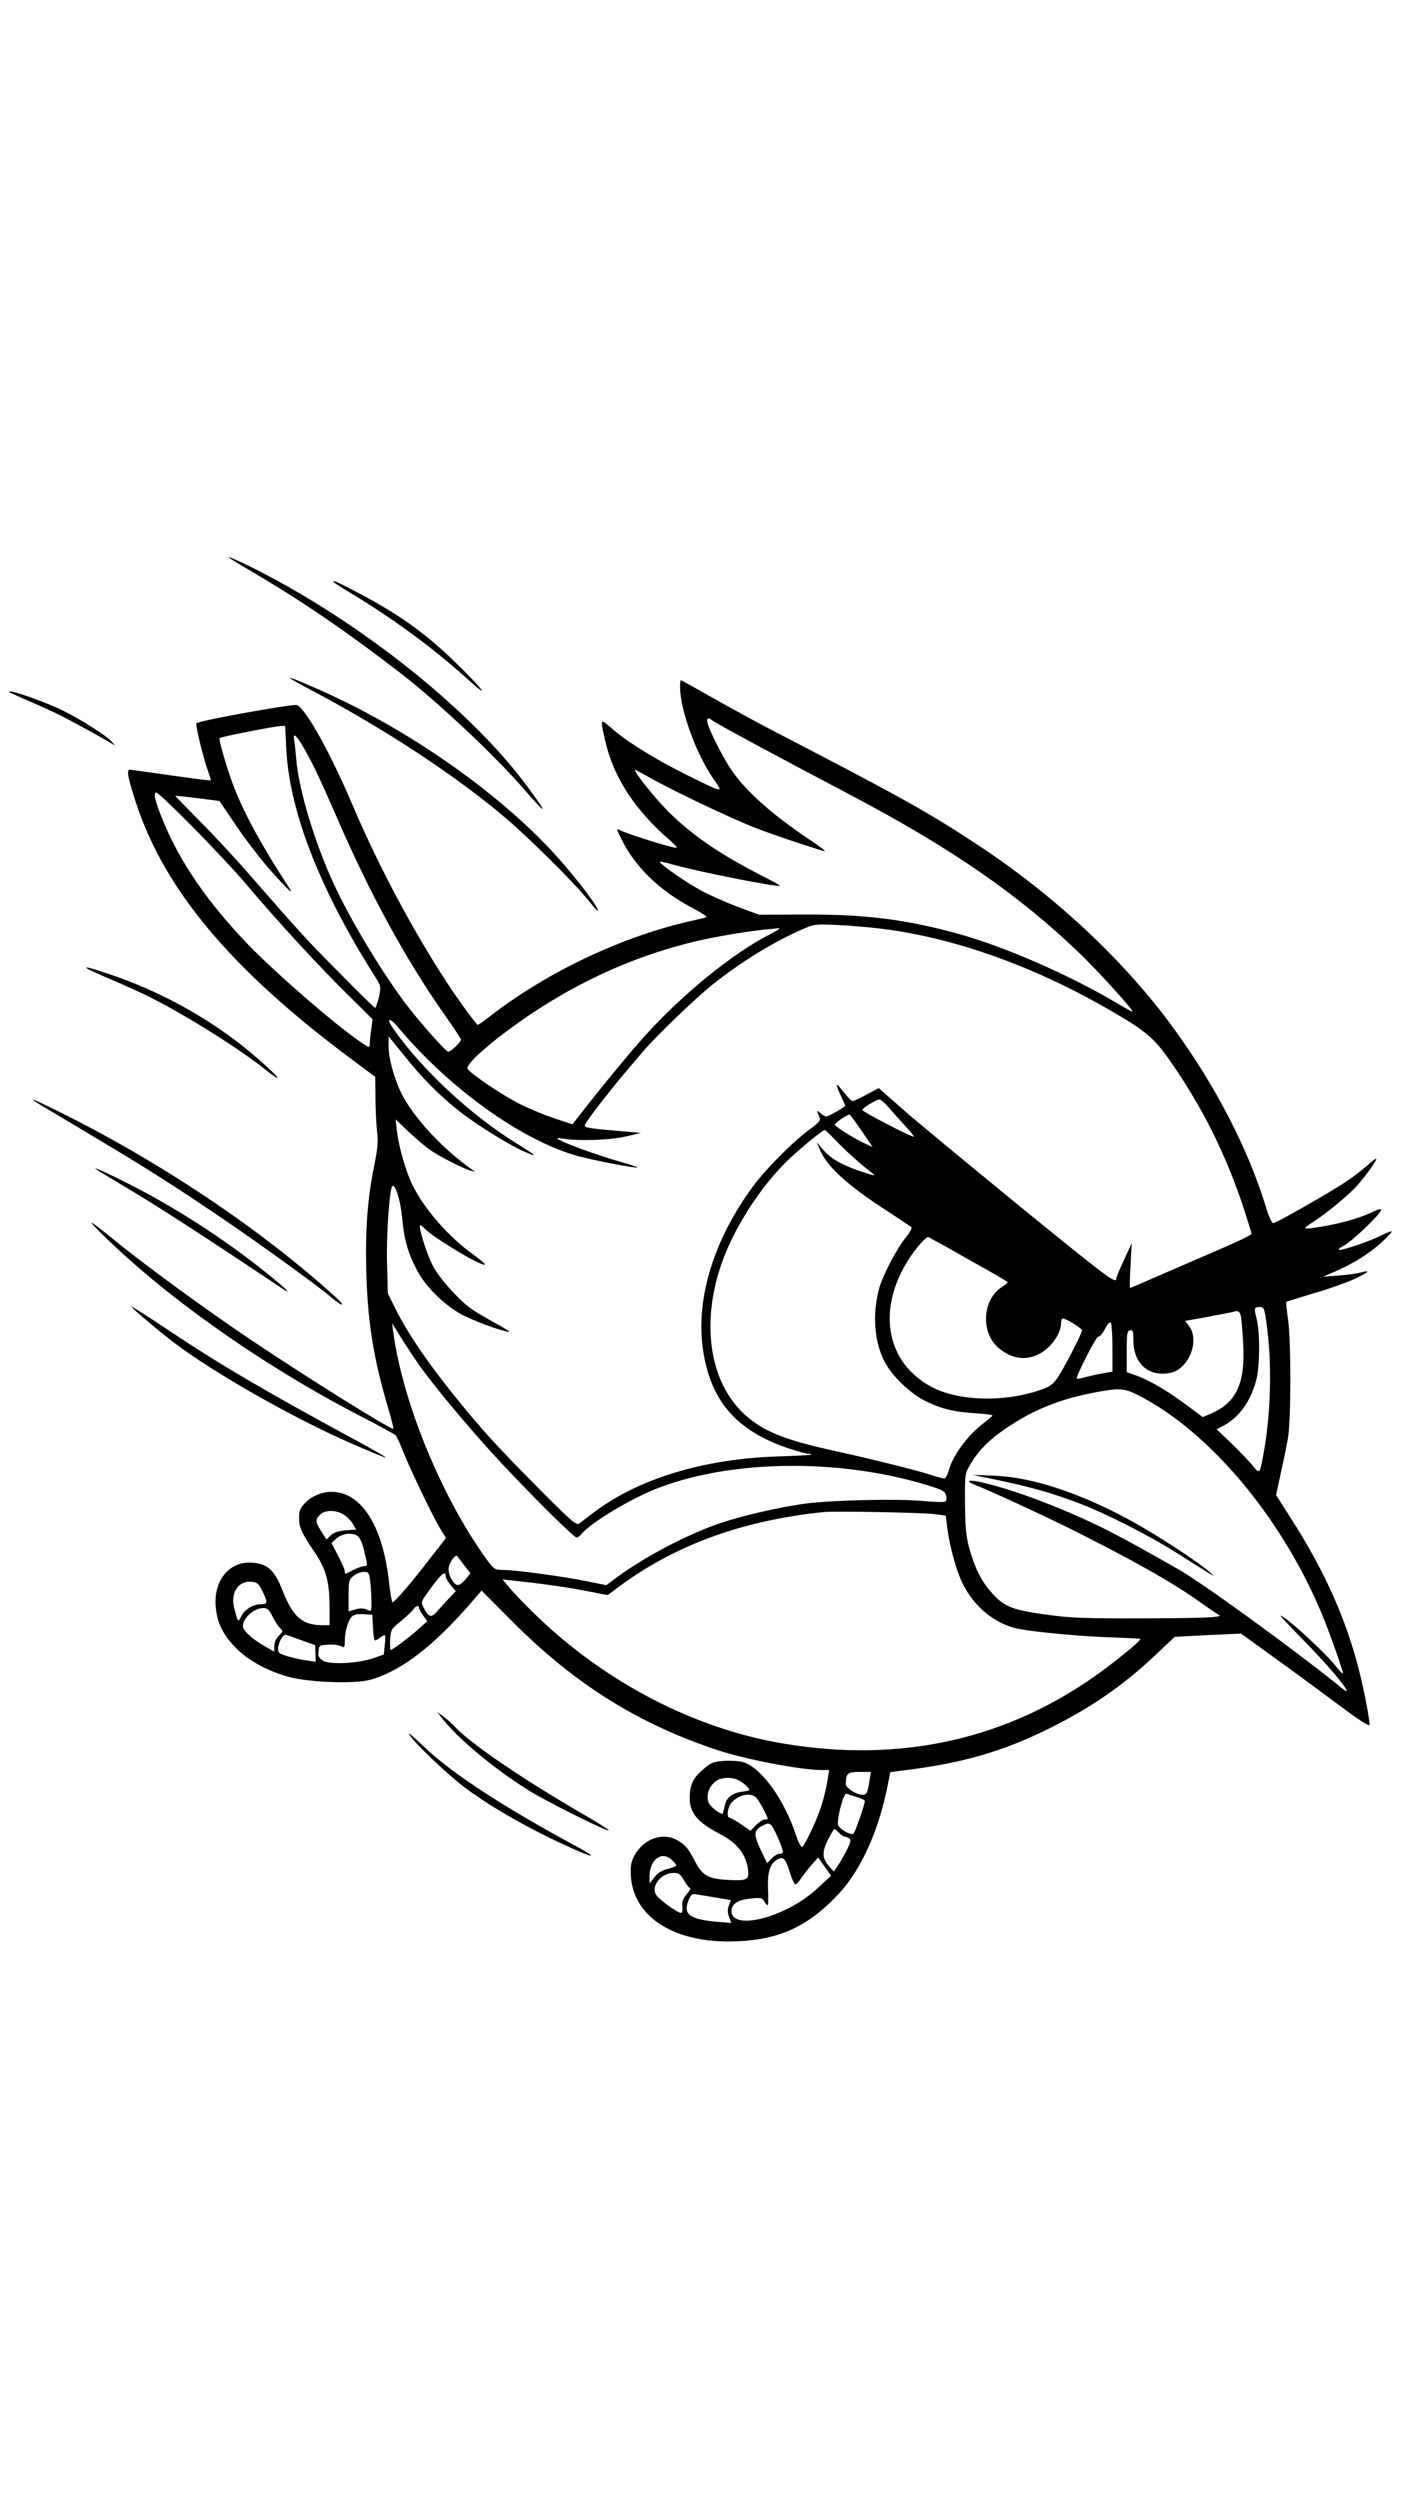 <?xml version="1.0" standalone="no"?>
<!DOCTYPE svg PUBLIC "-//W3C//DTD SVG 20010904//EN"
 "http://www.w3.org/TR/2001/REC-SVG-20010904/DTD/svg10.dtd">
<svg version="1.0" xmlns="http://www.w3.org/2000/svg"
 width="736pt" height="1312pt" viewBox="0 0 736 1312"
 preserveAspectRatio="xMidYMid meet">

<g transform="translate(0,1312) scale(0.1,-0.1)"
fill="#000000" stroke="none">
<path d="M1200 10195 c0 -2 44 -29 98 -61 281 -164 508 -319 802 -545 196
-151 496 -433 649 -609 126 -145 132 -141 20 11 -282 383 -829 827 -1369 1111
-85 46 -200 99 -200 93z"/>
<path d="M1750 10066 c0 -2 39 -28 88 -57 220 -132 434 -289 607 -445 139
-126 99 -70 -62 87 -151 146 -287 244 -504 358 -110 58 -129 66 -129 57z"/>
<path d="M1626 9502 c396 -209 765 -452 1029 -676 120 -102 343 -323 418 -413
33 -40 61 -73 64 -73 18 0 -102 161 -214 285 -297 330 -778 667 -1243 873
-189 84 -208 85 -54 4z"/>
<path d="M3570 9513 c1 -120 85 -351 174 -479 56 -79 60 -80 -147 23 -159 79
-311 173 -389 243 -45 39 -48 40 -48 18 0 -12 12 -66 25 -118 48 -177 156
-338 329 -488 27 -23 44 -42 38 -42 -29 0 -272 77 -302 95 -15 9 -12 -1 16
-57 73 -143 199 -264 368 -353 48 -25 81 -47 74 -49 -7 -3 -38 -10 -68 -17
-367 -80 -769 -270 -1073 -507 -31 -25 -59 -43 -61 -41 -201 248 -475 729
-651 1144 -123 290 -260 535 -301 535 -54 0 -510 -83 -523 -96 -7 -6 38 -189
60 -248 10 -28 17 -51 16 -52 -1 -2 -94 10 -207 26 -113 16 -211 30 -219 30
-18 0 -9 -46 35 -180 151 -454 498 -867 1117 -1330 l137 -102 1 -107 c0 -58 4
-137 8 -176 7 -57 4 -91 -14 -180 -36 -175 -48 -342 -42 -563 7 -263 39 -458
116 -717 16 -55 28 -101 26 -104 -9 -8 -436 258 -735 458 -229 153 -575 405
-728 531 -67 55 -122 97 -122 93 0 -10 148 -152 256 -244 319 -275 752 -564
1159 -773 94 -48 175 -93 182 -99 6 -7 23 -43 38 -82 36 -92 157 -345 196
-408 l30 -49 -28 -37 c-16 -20 -53 -67 -83 -106 -68 -89 -160 -195 -169 -195
-4 0 -12 48 -19 108 -33 296 -146 472 -302 472 -50 0 -105 -23 -137 -57 -27
-28 -33 -42 -33 -79 0 -51 13 -79 81 -180 60 -87 79 -157 79 -286 l0 -98 -37
0 c-105 0 -154 42 -208 178 -45 113 -78 143 -160 150 -118 10 -202 -89 -193
-225 6 -88 37 -152 108 -224 66 -66 167 -121 279 -151 111 -29 345 -37 426
-14 164 47 331 176 537 414 l46 54 168 -169 c323 -323 659 -533 1072 -669 148
-49 433 -103 541 -104 l44 0 -7 -42 c-14 -92 -40 -177 -81 -264 -23 -50 -47
-94 -53 -98 -6 -4 -19 21 -33 61 -61 187 -180 352 -276 384 -19 6 -64 9 -99 7
-52 -3 -70 -9 -100 -34 -57 -46 -76 -77 -82 -132 -9 -99 27 -149 156 -217 89
-46 136 -104 148 -181 9 -60 -1 -66 -101 -61 -105 5 -137 22 -175 95 -38 72
-48 85 -90 111 -80 48 -184 11 -232 -83 -16 -32 -19 -53 -16 -105 15 -208 216
-341 512 -341 252 1 411 70 581 252 113 123 205 322 252 553 l17 84 46 6 c330
39 542 100 802 230 218 110 383 225 556 390 l89 84 174 9 174 8 173 -125 c96
-69 248 -181 338 -248 115 -86 164 -117 164 -105 -1 33 -30 188 -56 287 -69
272 -182 523 -359 799 l-76 119 25 116 c14 64 31 145 37 181 17 90 17 511 1
624 -7 48 -11 90 -9 93 3 2 66 22 140 44 75 21 170 55 213 74 78 36 95 52 36
36 -18 -6 -69 -12 -115 -16 l-82 -6 56 24 c97 41 182 94 247 152 35 32 61 59
58 62 -2 2 -27 -7 -54 -21 -60 -30 -193 -76 -219 -76 -11 1 -3 9 22 22 43 23
195 168 195 187 0 7 -14 5 -37 -7 -60 -30 -161 -60 -257 -77 -124 -21 -127
-20 -60 23 64 42 159 119 213 173 42 42 122 151 116 157 -2 3 -24 -13 -47 -35
-24 -21 -71 -58 -106 -81 -81 -56 -373 -222 -389 -222 -6 0 -24 39 -38 87 -93
305 -267 640 -489 943 -260 355 -624 694 -1036 964 -248 163 -389 242 -1045
582 -93 48 -243 130 -333 181 -90 51 -165 93 -168 93 -2 0 -4 -17 -4 -37z
m166 -172 c13 -13 346 -192 724 -391 532 -280 890 -527 1209 -835 101 -97 289
-305 276 -305 -3 0 -45 23 -92 51 -246 145 -586 293 -823 358 -277 76 -486
102 -802 101 l-243 -1 -109 40 c-60 23 -147 61 -192 85 -79 42 -228 146 -220
153 2 2 37 -5 77 -17 140 -38 503 -110 554 -110 6 0 -35 23 -90 51 -226 115
-376 218 -500 343 -74 75 -186 216 -171 216 2 0 37 -19 78 -42 115 -66 432
-216 553 -263 88 -34 229 -82 353 -120 26 -9 9 6 -65 56 -201 134 -343 261
-417 373 -42 63 -112 201 -121 239 -7 27 2 35 21 18z m-2233 -153 c16 -326
177 -739 466 -1194 32 -51 32 -52 20 -108 -8 -31 -16 -56 -19 -56 -4 0 -86 80
-182 178 -172 172 -216 221 -479 522 -69 80 -185 205 -258 278 -72 73 -131
134 -131 135 0 1 52 -4 116 -12 l116 -15 88 -130 c49 -72 129 -177 179 -233
94 -106 130 -138 96 -88 -133 203 -227 373 -285 519 -34 88 -84 255 -77 262 6
7 286 62 318 63 l26 1 6 -122z m84 20 c50 -85 86 -160 179 -373 174 -403 363
-749 565 -1037 49 -69 89 -130 89 -134 0 -13 -53 -64 -67 -64 -13 0 -162 169
-234 266 -128 174 -279 426 -365 611 -102 220 -187 502 -199 661 -4 43 -8 87
-11 100 -7 37 10 25 43 -30z m-578 -426 c97 -97 226 -235 286 -306 164 -194
386 -435 532 -578 l129 -128 -7 -52 c-4 -29 -8 -63 -8 -76 -1 -23 -2 -23 -48
9 -135 92 -442 358 -589 510 -211 219 -359 433 -447 649 -43 104 -54 150 -36
150 7 0 92 -80 188 -178z m3631 -538 c377 -49 785 -195 1176 -420 190 -109
237 -147 313 -253 178 -250 310 -514 405 -808 20 -62 36 -115 36 -118 0 -7
-61 -37 -215 -103 -77 -33 -203 -88 -280 -121 -76 -34 -141 -61 -143 -61 -2 0
-1 53 3 118 l6 117 -40 -87 c-23 -49 -41 -92 -41 -98 0 -31 -39 -2 -524 393
-177 145 -368 302 -510 421 -28 22 -87 74 -131 113 l-82 72 -64 -34 c-35 -19
-68 -35 -74 -34 -5 0 -25 20 -44 45 -19 24 -36 43 -38 40 -2 -2 7 -28 21 -57
14 -29 25 -53 23 -54 -20 -17 -90 -55 -99 -55 -6 0 -20 8 -31 18 -16 13 -19
14 -15 2 3 -8 9 -22 12 -30 4 -10 -12 -28 -50 -55 -85 -61 -234 -210 -302
-303 -203 -276 -298 -581 -263 -845 37 -275 172 -434 448 -528 48 -16 96 -29
107 -29 10 0 17 -2 15 -5 -3 -2 -80 -6 -171 -9 -395 -12 -741 -118 -976 -298
-31 -24 -64 -48 -72 -55 -14 -10 -44 16 -202 175 -236 238 -312 321 -461 507
-135 168 -234 314 -298 440 l-43 86 -4 152 c-5 146 13 403 28 412 16 10 43
-76 51 -165 10 -114 29 -182 77 -275 43 -83 132 -173 224 -228 56 -33 228 -97
261 -97 6 0 -25 20 -70 44 -45 25 -102 58 -125 74 -66 45 -169 160 -205 227
-31 59 -77 204 -68 213 3 3 13 -4 22 -14 44 -48 305 -205 319 -191 3 2 -23 25
-58 50 -130 92 -257 237 -321 364 -34 67 -74 204 -83 285 l-7 63 69 -66 c38
-36 89 -79 114 -96 53 -36 174 -97 210 -107 l25 -7 -25 18 c-138 99 -269 236
-344 360 -45 74 -86 207 -86 280 l0 54 79 -98 c97 -121 187 -212 292 -295 93
-73 272 -184 350 -216 66 -28 58 -20 -51 48 -242 150 -500 391 -646 602 -40
57 -19 60 29 3 263 -315 642 -587 931 -670 86 -24 316 -69 323 -62 1 2 -43 16
-100 32 -105 30 -276 92 -312 113 -17 11 -14 11 20 6 80 -14 248 -8 330 11
l80 19 -95 8 c-174 15 -200 19 -200 31 0 7 38 61 85 121 77 98 109 137 224
271 72 84 271 274 361 347 156 123 311 219 469 289 65 29 69 29 191 24 69 -3
177 -13 240 -21z m-550 1 c0 -2 -23 -16 -52 -31 -189 -96 -454 -311 -650 -528
-82 -91 -222 -260 -361 -439 l-22 -28 -94 31 c-52 17 -138 53 -191 80 -92 48
-249 154 -265 180 -11 18 73 99 200 194 311 233 642 391 1000 476 110 26 280
54 380 63 22 2 43 4 48 5 4 1 7 0 7 -3z m570 -932 c18 -21 57 -64 87 -97 30
-32 53 -60 51 -62 -7 -6 -271 131 -271 140 1 11 71 54 89 55 7 1 27 -16 44
-36z m-137 -128 l58 -85 -38 17 c-58 27 -156 88 -160 99 -3 8 62 54 77 54 3 0
31 -39 63 -85z m-133 -53 c48 -51 132 -126 187 -168 25 -19 17 -17 -67 11 -94
32 -151 66 -190 112 l-32 38 16 -39 c36 -88 147 -189 352 -321 65 -43 123 -81
128 -86 5 -5 -7 -27 -28 -53 -48 -59 -120 -196 -140 -266 -38 -138 -27 -286
31 -393 37 -68 126 -155 199 -194 84 -44 155 -63 267 -70 53 -3 97 -9 97 -12
0 -3 -21 -21 -46 -40 -83 -63 -163 -171 -183 -248 -7 -24 -17 -43 -24 -43 -7
0 -41 9 -77 21 -90 28 -304 81 -495 123 -269 59 -381 104 -479 195 -174 162
-224 452 -129 756 61 197 210 434 365 581 67 63 175 152 188 153 2 1 29 -25
60 -57z m581 -558 c47 -27 137 -78 202 -114 64 -36 116 -67 117 -70 0 -3 -16
-16 -36 -29 -96 -66 -105 -233 -16 -312 66 -58 137 -72 208 -40 66 30 124 108
124 166 0 14 4 25 9 25 17 0 101 -52 101 -62 0 -18 -99 -208 -131 -253 -25
-35 -41 -45 -98 -64 -189 -62 -423 -54 -561 20 -260 138 -293 454 -77 729 27
34 54 60 61 57 6 -3 50 -27 97 -53z m1678 -401 c29 -207 23 -469 -15 -677 -21
-117 -20 -115 -61 -65 -20 24 -70 76 -111 116 l-75 71 32 17 c85 44 146 128
176 242 19 72 20 251 2 321 -15 57 -14 62 18 62 20 0 23 -8 34 -87z m-135 40
c3 -16 9 -78 12 -140 13 -211 -34 -314 -168 -372 l-44 -19 -80 60 c-99 74
-201 135 -268 158 l-51 18 0 109 c0 95 2 108 18 111 15 3 17 -5 17 -53 0 -122
79 -192 192 -171 97 18 158 167 101 245 l-22 28 122 22 c67 13 127 24 132 26
24 8 33 3 39 -22z m-674 -170 l0 -122 -57 -10 c-32 -6 -74 -16 -92 -21 -19 -5
-36 -8 -38 -6 -8 8 103 225 113 221 7 -2 22 16 35 40 15 29 26 40 31 32 4 -7
8 -67 8 -134z m-3633 -97 c80 -110 228 -288 366 -441 162 -179 438 -455 454
-455 6 0 17 8 24 17 52 63 267 192 414 247 389 146 951 150 1406 10 75 -23 90
-31 95 -51 4 -14 3 -28 -2 -33 -5 -5 -57 -4 -119 2 -142 13 -510 4 -640 -17
-153 -24 -317 -63 -429 -101 -182 -63 -410 -185 -557 -297 l-36 -27 -99 20
c-112 24 -378 60 -439 60 -49 0 -52 2 -97 65 -232 323 -434 817 -483 1180 l-7
50 56 -89 c31 -49 73 -112 93 -140z m3763 -146 c387 -195 778 -668 985 -1190
41 -104 95 -259 95 -273 0 -5 -18 13 -39 40 -61 76 -266 263 -289 263 -3 0 53
-60 124 -132 116 -118 224 -245 224 -263 0 -4 -15 5 -32 20 -232 188 -728 549
-853 619 -202 115 -263 148 -361 199 -221 112 -491 216 -671 257 -64 15 -89 9
-42 -10 90 -36 361 -161 510 -235 330 -165 538 -283 682 -386 45 -32 87 -60
92 -63 39 -14 -52 -19 -382 -20 -340 -1 -394 2 -532 21 -174 25 -211 41 -280
119 -51 58 -84 126 -113 229 -17 65 -21 109 -22 235 -1 154 -1 155 28 204 41
71 96 126 179 184 162 112 322 172 547 206 64 9 94 4 150 -24z m-4166 -629
c17 -11 39 -33 48 -49 l18 -30 -55 -4 c-38 -3 -62 -11 -78 -26 l-23 -22 -27
42 c-32 50 -33 62 -7 88 26 26 83 26 124 1z m3111 1 l50 -7 7 -58 c12 -98 47
-227 79 -293 60 -127 176 -221 300 -244 90 -17 339 -40 487 -44 79 -3 146 -6
148 -8 6 -6 -89 -85 -196 -165 -489 -361 -1059 -490 -1685 -383 -463 79 -926
320 -1289 670 -54 52 -116 116 -138 143 l-40 47 58 -6 c149 -16 286 -35 385
-55 l109 -21 67 50 c295 216 643 342 1068 386 61 6 533 -3 590 -12z m-3032
-119 c8 -10 20 -36 25 -58 23 -94 23 -95 4 -95 -10 0 -35 -9 -57 -20 -47 -24
-45 -24 -45 -6 0 8 -16 44 -35 81 l-35 66 26 24 c33 30 93 34 117 8z m555
-150 l32 -41 -26 -31 c-31 -37 -48 -39 -68 -8 -26 40 -28 70 -6 106 12 18 25
30 29 25 4 -5 22 -28 39 -51z m-494 -85 c3 -29 6 -77 6 -105 0 -52 0 -53 -25
-41 -18 8 -35 8 -60 1 l-35 -11 0 83 c0 78 2 85 26 104 15 12 39 21 54 21 25
0 28 -4 34 -52z m396 27 c0 -7 12 -28 26 -45 l27 -31 -35 -37 c-19 -20 -48
-52 -63 -69 -31 -36 -44 -33 -71 19 -13 26 -13 31 8 61 79 113 108 141 108
102z m-963 -75 c30 -61 29 -70 -8 -70 -41 0 -85 -27 -103 -64 -16 -33 -17 -32
-36 42 -21 82 20 146 90 140 30 -3 38 -9 57 -48z m823 -90 c0 -6 10 -24 22
-40 l21 -29 -48 -43 c-51 -45 -135 -108 -144 -108 -3 0 -4 25 -3 55 4 52 6 56
55 95 28 23 57 50 64 60 15 22 33 27 33 10z m-769 -45 c13 -25 30 -52 40 -61
16 -14 15 -17 -7 -39 -15 -15 -24 -36 -24 -54 l0 -30 -52 30 c-58 34 -95 65
-109 91 -20 38 47 108 103 108 22 0 31 -8 49 -45z m527 -57 c2 -38 6 -68 11
-68 4 0 16 7 27 15 29 22 30 19 24 -37 l-5 -52 -55 -19 c-79 -28 -231 -35
-265 -13 -21 14 -26 24 -23 49 3 31 5 32 50 35 26 2 56 -2 68 -8 18 -10 20 -8
20 27 0 50 17 108 37 128 11 11 30 15 62 13 l46 -3 3 -67z m-378 -66 l75 -27
1 -43 1 -44 -46 7 c-25 3 -70 13 -98 21 -47 14 -53 18 -53 42 0 27 24 72 38
72 4 0 41 -13 82 -28z m2985 -734 c-10 -69 -15 -78 -38 -78 -32 0 -87 37 -87
57 1 55 9 63 72 63 l60 0 -7 -42z m-687 -2 c15 -8 35 -23 45 -34 17 -19 17
-19 -21 -25 -60 -7 -91 -33 -98 -78 -4 -22 -9 -39 -11 -39 -16 0 -63 37 -72
57 -20 43 8 105 54 124 31 12 73 10 103 -5z m620 -88 c23 -7 42 -16 42 -21 0
-18 -52 -167 -60 -172 -13 -8 -68 22 -79 43 -12 22 27 175 43 168 6 -3 30 -11
54 -18z m-526 -5 c15 -18 58 -97 58 -108 0 -3 -7 -5 -16 -5 -8 0 -29 -13 -45
-29 l-29 -30 -51 35 c-28 19 -55 34 -60 34 -16 0 -9 54 9 76 37 45 106 59 134
27z m75 -141 c13 -8 63 -122 63 -142 0 -5 -8 -10 -18 -10 -10 0 -29 -11 -42
-25 l-23 -24 -34 71 c-37 78 -36 100 5 123 32 17 33 17 49 7z m358 -42 c10
-11 23 -20 29 -20 6 0 17 -4 24 -9 11 -7 8 -19 -13 -62 -15 -30 -37 -67 -48
-83 l-20 -29 -24 27 c-37 44 -39 71 -8 137 16 32 32 59 35 59 4 0 15 -9 25
-20z m-878 -142 c13 -12 23 -25 23 -29 0 -3 -20 -12 -44 -18 -30 -7 -53 -21
-70 -43 l-26 -33 0 37 c0 88 64 136 117 86z m618 -61 c11 -37 25 -67 30 -67 6
0 18 12 28 28 9 15 34 46 54 70 l38 43 34 -48 34 -48 -73 -67 c-160 -150 -450
-226 -450 -118 0 36 32 58 97 65 56 6 63 5 75 -14 7 -12 15 -21 18 -21 3 0 4
36 2 81 -4 88 8 131 42 155 35 24 49 13 71 -59z m-554 -47 c13 -22 27 -40 32
-40 5 0 -3 -14 -18 -32 -20 -24 -26 -40 -23 -65 2 -19 0 -33 -7 -33 -18 0
-114 69 -130 94 -30 45 25 116 91 116 28 0 36 -6 55 -40z m170 -90 l76 -13
-11 -29 c-7 -20 -7 -36 1 -59 l12 -32 -72 6 c-148 13 -183 40 -152 114 13 31
18 35 42 30 16 -2 62 -10 104 -17z"/>
<path d="M5241 5351 c177 -37 297 -72 439 -127 136 -53 357 -166 490 -250 220
-139 219 -139 180 -105 -62 55 -282 198 -414 270 -270 147 -521 229 -721 236
l-110 4 136 -28z"/>
<path d="M51 9486 c2 -2 38 -18 79 -36 141 -61 185 -82 295 -142 61 -33 126
-70 145 -81 l35 -21 -19 22 c-26 30 -158 114 -255 162 -99 49 -307 121 -280
96z"/>
<path d="M565 7987 c83 -35 184 -81 225 -102 189 -95 470 -272 598 -375 35
-28 66 -50 68 -47 6 5 -88 91 -175 161 -202 162 -449 296 -701 381 -164 56
-171 48 -15 -18z"/>
<path d="M215 7319 c28 -16 160 -95 295 -176 263 -156 431 -264 685 -437 200
-137 473 -335 543 -394 60 -52 81 -52 25 -1 -385 350 -902 698 -1421 958 -168
84 -213 102 -127 50z"/>
<path d="M501 6986 c3 -4 93 -58 200 -122 156 -94 404 -255 781 -507 49 -33
30 -11 -44 50 -214 177 -466 344 -713 474 -109 57 -236 117 -224 105z"/>
<path d="M690 6262 c1 -8 159 -141 230 -194 215 -161 614 -387 911 -518 100
-44 186 -80 193 -80 6 0 -52 34 -129 76 -499 270 -733 407 -1007 590 -109 73
-198 129 -198 126z"/>
<path d="M2326 4095 c86 -108 279 -267 456 -376 94 -58 407 -214 414 -206 3 2
-59 42 -138 87 -309 179 -587 368 -668 455 -19 20 -48 46 -65 58 l-30 22 31
-40z"/>
<path d="M2157 4005 c32 -46 199 -204 283 -267 151 -113 374 -238 604 -337 89
-38 74 -21 -29 34 -363 196 -635 373 -776 505 -97 91 -103 95 -82 65z"/>
</g>
</svg>
